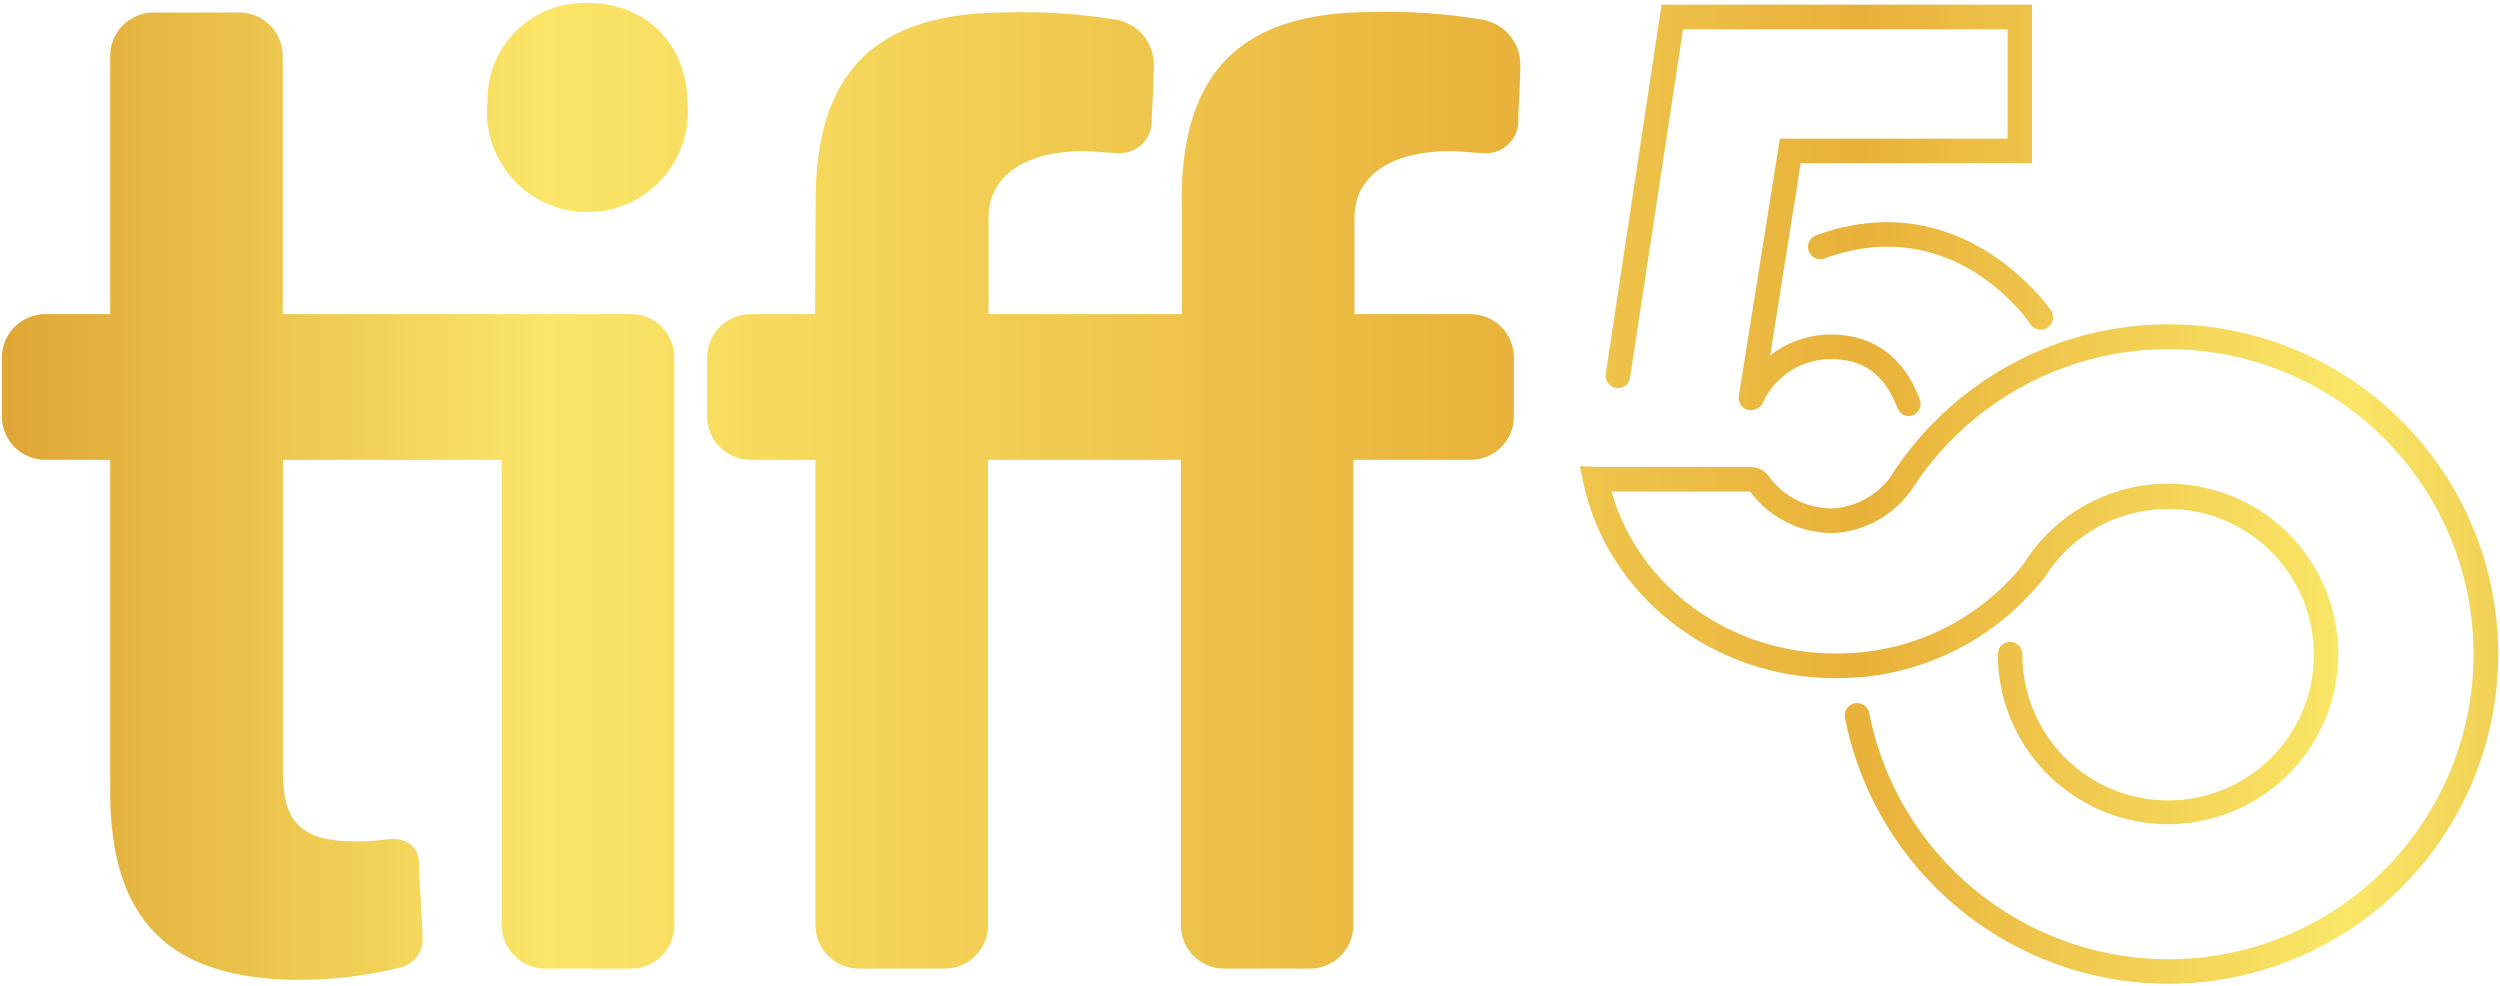 <svg xmlns="http://www.w3.org/2000/svg" xmlns:xlink="http://www.w3.org/1999/xlink" viewBox="0 0 223.96 88.29"><defs><style>.a{fill:none;}.b{clip-path:url(#a);}.c{fill:url(#b);}.d{clip-path:url(#c);}.e{fill:url(#d);}.f{clip-path:url(#e);}.g{fill:url(#f);}.h{clip-path:url(#g);}.i{fill:url(#h);}.j{clip-path:url(#i);}.k{fill:url(#j);}.l{clip-path:url(#k);}.m{fill:url(#l);}.n{clip-path:url(#m);}.o{fill:url(#n);}</style><clipPath id="a" transform="translate(0.17 0.27)"><path class="a" d="M13.58.85A3.9,3.9,0,0,0,9.7,4.73V27.87H3.87A3.89,3.89,0,0,0,0,31.74v5.31a3.88,3.88,0,0,0,3.87,3.87H9.7V70.66c0,11.41,5.2,16.85,17,16.85a37.62,37.62,0,0,0,9-1.11,2.65,2.65,0,0,0,2-2.59c-.09-2.34-.34-5.74-.34-6.83s-.82-2.31-2.89-2.06a18.15,18.15,0,0,1-2.94.18c-4.82,0-6.34-1.9-6.34-6V40.92H44.78v41.7a3.9,3.9,0,0,0,3.88,3.88h7.71a3.89,3.89,0,0,0,3.87-3.88V31.74a3.89,3.89,0,0,0-3.87-3.87H25.16V4.73A3.89,3.89,0,0,0,21.28.85ZM105.71,17.7l0,10.17H88.39V19.22c0-4,3.68-5.95,8.49-5.95,1.2,0,1.56.12,2.94.17A2.89,2.89,0,0,0,103,10.86c0-1.08.16-2.79.2-5.38a4.09,4.09,0,0,0-3.46-4A51.28,51.28,0,0,0,89.9.85c-11.77,0-17,5.46-17,16.85l-.05,10.17H67.05a3.89,3.89,0,0,0-3.87,3.87v5.31a3.88,3.88,0,0,0,3.87,3.87h5.83v41.7a3.89,3.89,0,0,0,3.88,3.88h7.71a3.89,3.89,0,0,0,3.87-3.88l0-41.7h17.28v41.7a3.88,3.88,0,0,0,3.87,3.88h7.7a3.89,3.89,0,0,0,3.88-3.88V40.92h10.5a3.88,3.88,0,0,0,3.88-3.87V31.74a3.89,3.89,0,0,0-3.88-3.87H121.17V19.22c0-4,3.67-5.95,8.49-5.95,1.21,0,1.57.12,2.94.17a2.9,2.9,0,0,0,3.23-2.58c0-1.08.16-2.79.2-5.38a4.09,4.09,0,0,0-3.48-4,51.07,51.07,0,0,0-9.86-.67c-11.78,0-17,5.46-17,16.85M43.48,9A9,9,0,1,0,61.42,9c0-5.06-3.49-9-8.91-9a8.66,8.66,0,0,0-9,9"/></clipPath><linearGradient id="b" x1="-844.01" y1="583.48" x2="-843.01" y2="583.48" gradientTransform="matrix(0, 248.48, 248.48, 0, -144912.95, 209693)" gradientUnits="userSpaceOnUse"><stop offset="0" stop-color="#dfa635"/><stop offset="0.2" stop-color="#fae668"/><stop offset="0.56" stop-color="#e8b13a"/><stop offset="0.8" stop-color="#fae767"/><stop offset="1" stop-color="#e0a936"/></linearGradient><clipPath id="c" transform="translate(0.17 0.27)"><path class="a" d="M148.68.15l-5,33.08a1.1,1.1,0,0,0,2.18.33l4.74-31.2h29.08v9.79h-20.4L155.6,35.21a1.12,1.12,0,0,0,.92,1.27h.17a1.11,1.11,0,0,0,1.09-.93l3.36-21.2h20.73V.15Z"/></clipPath><linearGradient id="d" x1="-842.82" y1="582.86" x2="-841.82" y2="582.86" gradientTransform="matrix(0, 180.89, 180.89, 0, -105270.36, 152379.8)" xlink:href="#b"/><clipPath id="e" transform="translate(0.17 0.27)"><path class="a" d="M155.71,35a1.11,1.11,0,0,0,2,.9,6.68,6.68,0,0,1,6.11-4c3,0,4.87,1.4,6,4.4a1.1,1.1,0,0,0,1,.71,1.12,1.12,0,0,0,1-1.5c-1.47-3.86-4.19-5.82-8.08-5.82A8.94,8.94,0,0,0,155.71,35"/></clipPath><linearGradient id="f" x1="-842.82" y1="582.86" x2="-841.82" y2="582.86" gradientTransform="matrix(0, 180.89, 180.89, 0, -105268.8, 152394.04)" xlink:href="#b"/><clipPath id="g" transform="translate(0.17 0.27)"><path class="a" d="M162.52,20.81a1.1,1.1,0,1,0,.75,2.07c11.51-4.19,18.18,5.48,18.46,5.89a1.09,1.09,0,0,0,.92.49,1.07,1.07,0,0,0,.61-.19,1.11,1.11,0,0,0,.31-1.53c-.07-.09-5.42-7.91-14.7-7.91a18.49,18.49,0,0,0-6.35,1.18"/></clipPath><linearGradient id="h" x1="-842.82" y1="582.87" x2="-841.82" y2="582.87" gradientTransform="matrix(0, 180.89, 180.89, 0, -105260.93, 152375.28)" xlink:href="#b"/><clipPath id="i" transform="translate(0.17 0.27)"><path class="a" d="M169.58,41.86a6.89,6.89,0,0,1-5.74,3.42,7,7,0,0,1-5.57-2.9,2,2,0,0,0-1.62-.82H143l-1.64-.07.29,1.39c2.12,10.19,11.6,17.6,22.53,17.6a23.49,23.49,0,0,0,19-9.29,1.11,1.11,0,0,0-1.78-1.31,21.26,21.26,0,0,1-17.2,8.39c-9.4,0-17.61-6-20-14.5h12.41a9.25,9.25,0,0,0,7.29,3.72A9.11,9.11,0,0,0,171.46,43a1.09,1.09,0,0,0-.36-1.51,1.09,1.09,0,0,0-1.52.36"/></clipPath><linearGradient id="j" x1="-842.82" y1="582.86" x2="-841.82" y2="582.86" gradientTransform="matrix(0, 180.89, 180.89, 0, -105270.59, 152412.62)" xlink:href="#b"/><clipPath id="k" transform="translate(0.17 0.27)"><path class="a" d="M181.34,49.93a1.11,1.11,0,0,0,1.85,1.21A13.06,13.06,0,1,1,181,58.33a1.1,1.1,0,0,0-2.2,0,15.25,15.25,0,1,0,2.51-8.4"/></clipPath><linearGradient id="l" x1="-842.82" y1="582.86" x2="-841.82" y2="582.86" gradientTransform="matrix(0, 180.89, 180.89, 0, -105238.84, 152388.44)" xlink:href="#b"/><clipPath id="m" transform="translate(0.17 0.27)"><path class="a" d="M169.61,41.82a1.1,1.1,0,1,0,1.83,1.23,27.33,27.33,0,1,1-3.53,23.11,26.94,26.94,0,0,1-.65-2.65,1.11,1.11,0,0,0-2.17.42c.19,1,.42,1.92.7,2.86a29.54,29.54,0,1,0,3.82-25"/></clipPath><linearGradient id="n" x1="-842.82" y1="582.86" x2="-841.82" y2="582.86" gradientTransform="matrix(0, 180.89, 180.89, 0, -105238.75, 152388.16)" xlink:href="#b"/></defs><g class="b"><rect class="c" x="24.14" y="-24.36" width="87.78" height="136.23" transform="translate(24.31 111.97) rotate(-89.89)"/></g><g class="d"><rect class="e" x="144.5" y="-0.88" width="36.44" height="38.4" transform="translate(144.13 181.25) rotate(-89.85)"/></g><g class="f"><rect class="g" x="160.12" y="24.99" width="7.36" height="16.69" transform="translate(130.19 197.32) rotate(-89.85)"/></g><g class="h"><rect class="i" x="167.46" y="12.83" width="10.63" height="22.29" transform="translate(148.51 196.95) rotate(-89.85)"/></g><g class="j"><rect class="k" x="152.81" y="29.8" width="19.25" height="42.21" transform="translate(111.27 213.47) rotate(-89.85)"/></g><g class="l"><rect class="m" x="178.78" y="43.02" width="30.62" height="30.62" transform="translate(135.41 252.54) rotate(-89.85)"/></g><g class="n"><rect class="o" x="164.69" y="28.93" width="59.22" height="58.81" transform="translate(135.62 252.74) rotate(-89.85)"/></g></svg>